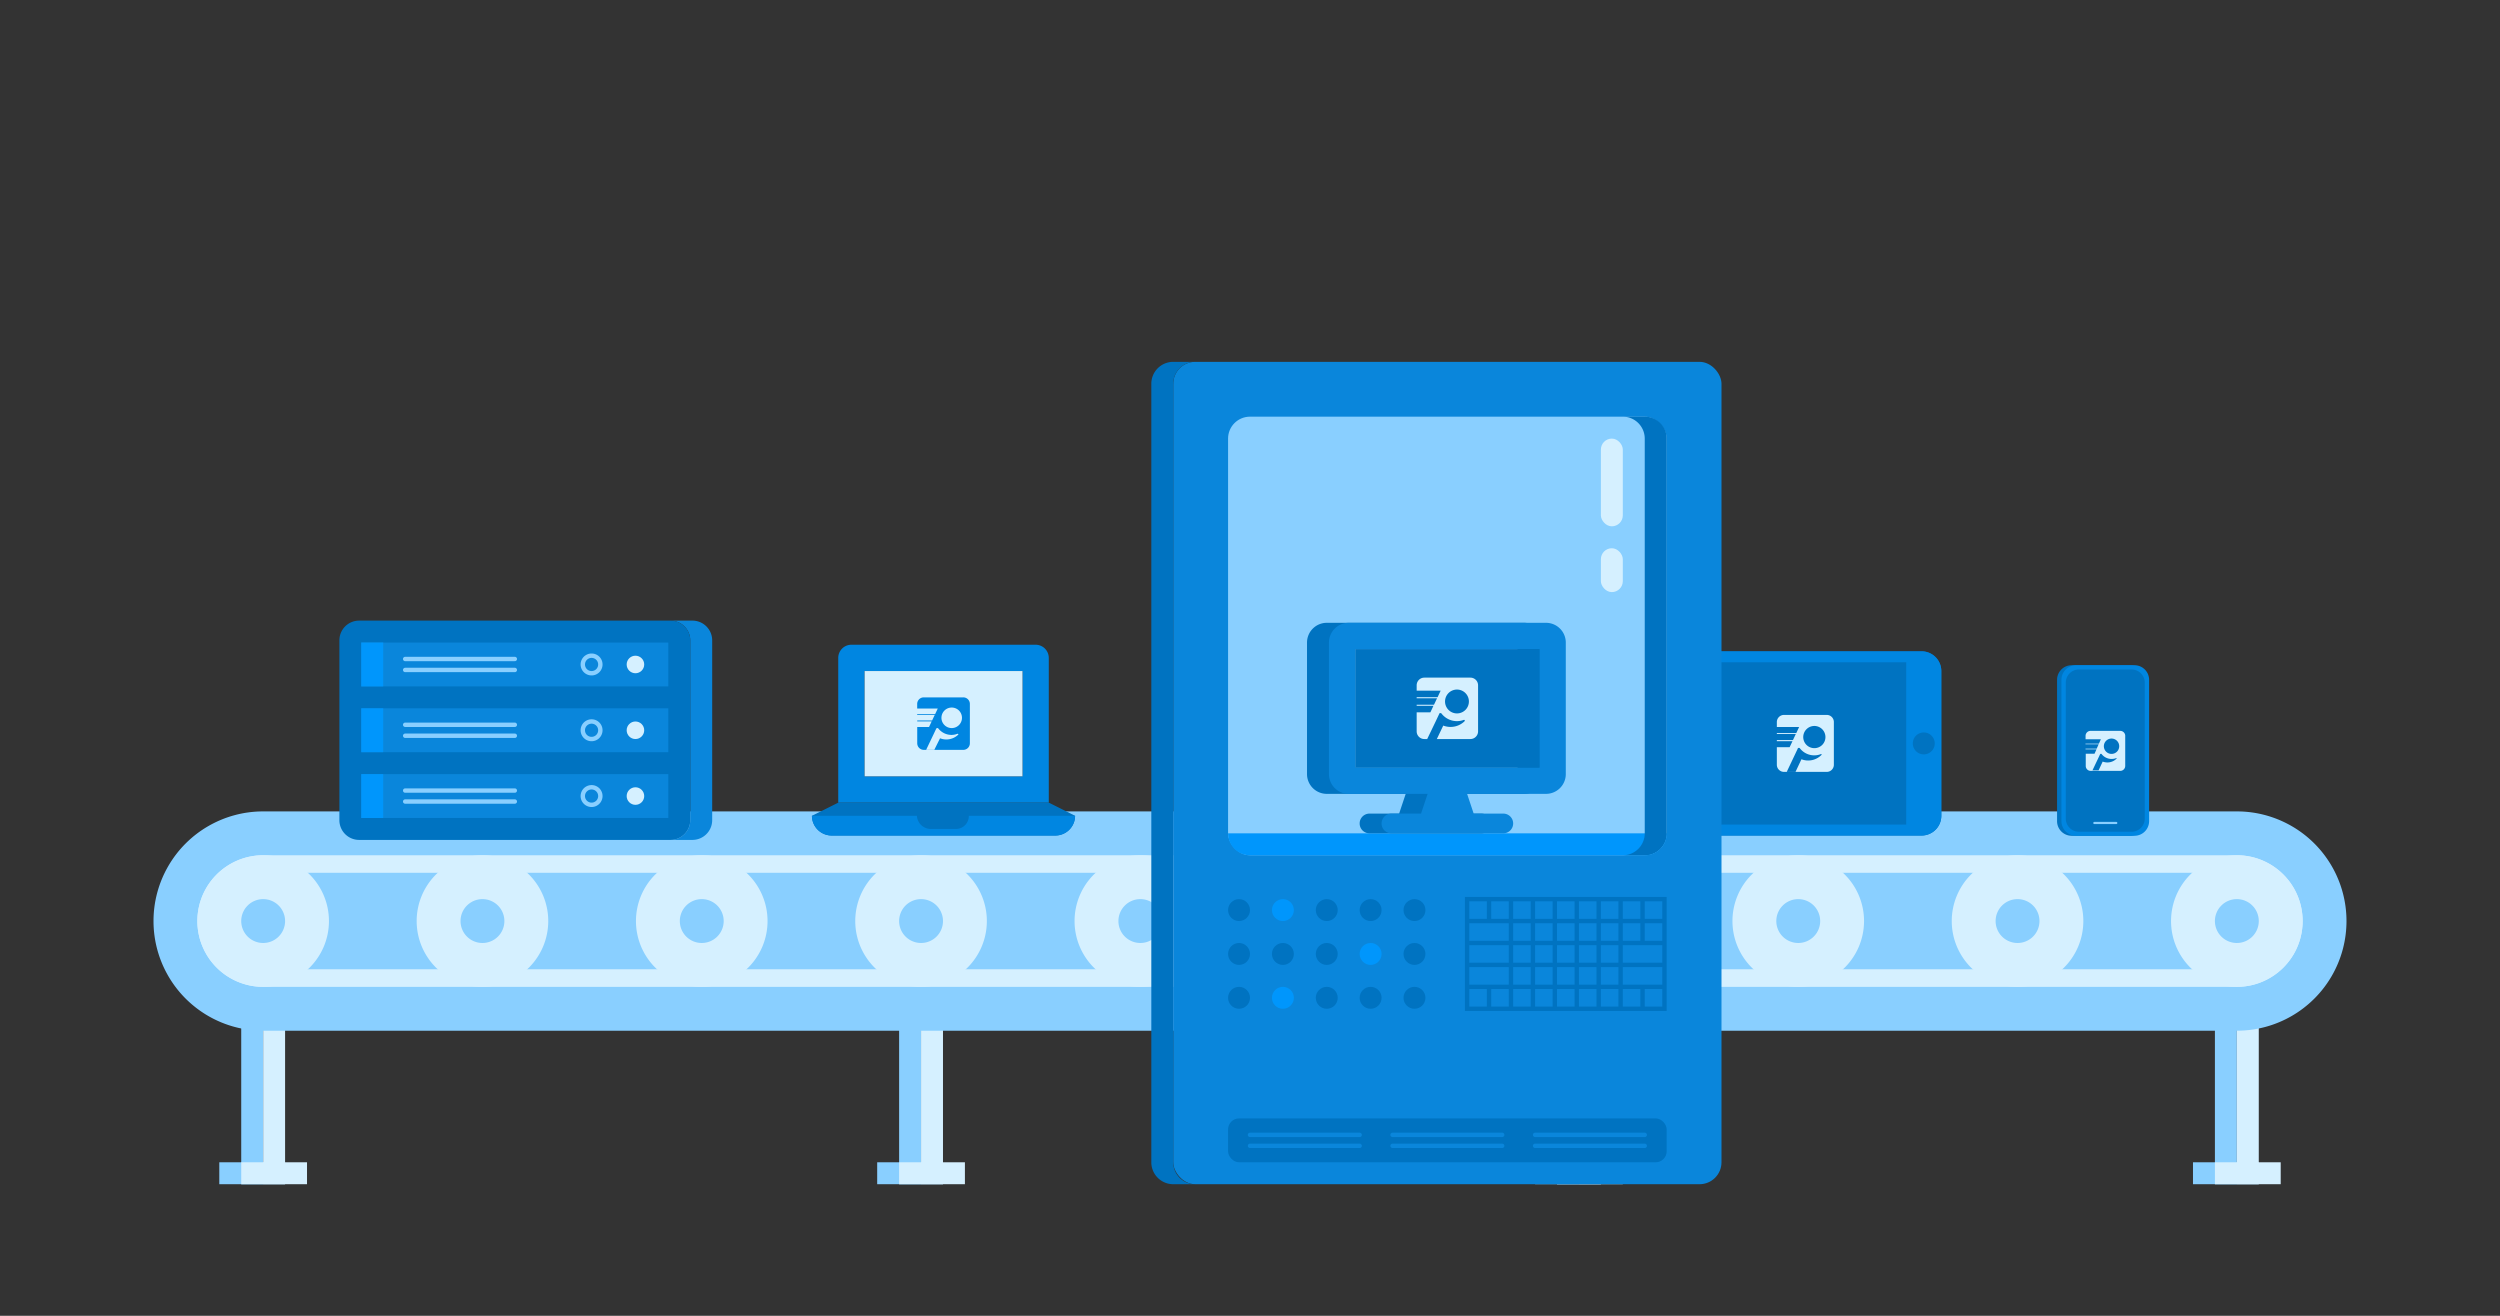 <svg id="Layer_1" data-name="Layer 1" xmlns="http://www.w3.org/2000/svg" viewBox="0 0 570 300"><rect x="0" y="0" width="570" height="300" fill="#333333" stroke="none"/><defs><style>.cls-1{fill:#89cfff}.cls-2{fill:#d5f0ff}.cls-3{fill:#0073c1}.cls-4{fill:#0086e1}.cls-10,.cls-5,.cls-8{fill:#0a86db}.cls-6,.cls-9{fill:none}.cls-6,.cls-8{stroke:#89cfff}.cls-6,.cls-8,.cls-9{stroke-linecap:round;stroke-linejoin:round}.cls-6{stroke-width:.5px}.cls-7{fill:#0096fc}.cls-9{stroke:#0a86db}.cls-10{stroke:#0073c1;stroke-miterlimit:10}</style></defs><title>deploy</title><path class="cls-1" d="M505 230h5v40h-5z"/><path class="cls-1" d="M500 265h15v5h-15z"/><path class="cls-2" d="M510 230h5v40h-5z"/><path class="cls-2" d="M505 265h15v5h-15z"/><path class="cls-1" d="M355 230h5v40h-5z"/><path class="cls-1" d="M350 265h15v5h-15z"/><path class="cls-2" d="M360 230h5v40h-5z"/><path class="cls-2" d="M355 265h15v5h-15z"/><path class="cls-1" d="M205 230h5v40h-5z"/><path class="cls-1" d="M200 265h15v5h-15z"/><path class="cls-2" d="M210 230h5v40h-5z"/><path class="cls-2" d="M205 265h15v5h-15z"/><path class="cls-1" d="M55 230h5v40h-5z"/><path class="cls-1" d="M50 265h15v5H50z"/><path class="cls-2" d="M60 230h5v40h-5z"/><path class="cls-2" d="M55 265h15v5H55z"/><path class="cls-1" d="M510 235a25 25 0 0 0 0-50H60a25 25 0 0 0 0 50z"/><path class="cls-2" d="M60 205a5 5 0 1 1-5 5 5 5 0 0 1 5-5m0-10a15 15 0 1 0 15 15 15 15 0 0 0-15-15zm50 10a5 5 0 1 1-5 5 5 5 0 0 1 5-5m0-10a15 15 0 1 0 15 15 15 15 0 0 0-15-15zm50 10a5 5 0 1 1-5 5 5 5 0 0 1 5-5m0-10a15 15 0 1 0 15 15 15 15 0 0 0-15-15zm50 10a5 5 0 1 1-5 5 5 5 0 0 1 5-5m0-10a15 15 0 1 0 15 15 15 15 0 0 0-15-15zm50 10a5 5 0 1 1-5 5 5 5 0 0 1 5-5m0-10a15 15 0 1 0 15 15 15 15 0 0 0-15-15zm50 10a5 5 0 1 1-5 5 5 5 0 0 1 5-5m0-10a15 15 0 1 0 15 15 15 15 0 0 0-15-15zm50 10a5 5 0 1 1-5 5 5 5 0 0 1 5-5m0-10a15 15 0 1 0 15 15 15 15 0 0 0-15-15zm50 10a5 5 0 1 1-5 5 5 5 0 0 1 5-5m0-10a15 15 0 1 0 15 15 15 15 0 0 0-15-15zm50 10a5 5 0 1 1-5 5 5 5 0 0 1 5-5m0-10a15 15 0 1 0 15 15 15 15 0 0 0-15-15zm50 10a5 5 0 1 1-5 5 5 5 0 0 1 5-5m0-10a15 15 0 1 0 15 15 15 15 0 0 0-15-15z"/><path class="cls-2" d="M510 199a11 11 0 0 1 0 22H60a11 11 0 0 1 0-22h450m0-4H60a15 15 0 0 0 0 30h450a15 15 0 0 0 0-30z"/><path class="cls-3" d="M185.12 186l6-3h48l6 3a4.51 4.51 0 0 1-4.5 4.5h-51a4.51 4.51 0 0 1-4.5-4.5z"/><path class="cls-4" d="M209.05 186a3.19 3.19 0 0 0 3.07 3h5.71a2.94 2.94 0 0 0 3.06-3h24.23a4.51 4.51 0 0 1-4.5 4.5h-51a4.51 4.51 0 0 1-4.5-4.5zm30.07-3h-48v-33a3 3 0 0 1 3-3h42a3 3 0 0 1 3 3zm-6-30h-36v24h36z"/><path class="cls-2" d="M197.13 153h36v24h-36z"/><path class="cls-4" d="M219.62 159h-9a1.5 1.5 0 0 0-1.5 1.5v1.05h4.69l-.6 1.27h-4.09v.18h4l-.6 1.27h-3.39v.21h3.29l-.6 1.27h-2.69v3.72a1.5 1.5 0 0 0 1.5 1.5h9a1.5 1.5 0 0 0 1.5-1.5v-9a1.5 1.5 0 0 0-1.51-1.47zm-1.05 8.41a3.9 3.9 0 0 1-2.8 1.19 4 4 0 0 1-1.44-.27L213 171h-1.86l1.7-3.56.62-1.31a.31.31 0 0 1 .26-.14.32.32 0 0 1 .19.07 3.83 3.83 0 0 0 3 1.5 3.6 3.6 0 0 0 1.09-.16l.28-.1h.07a.13.13 0 0 1 .13.13.14.14 0 0 1 .09-.02zM217 166a2.34 2.34 0 1 1 2.33-2.34A2.34 2.34 0 0 1 217 166z"/><path class="cls-5" d="M157.38 146v41a4.51 4.51 0 0 1-4.5 4.5h5a4.51 4.51 0 0 0 4.5-4.5v-41a4.51 4.51 0 0 0-4.5-4.5h-5a4.51 4.51 0 0 1 4.5 4.5z"/><path class="cls-3" d="M152.88 141.5a4.51 4.51 0 0 1 4.5 4.5v41a4.51 4.51 0 0 1-4.5 4.5h-71a4.5 4.5 0 0 1-4.5-4.5v-41a4.5 4.5 0 0 1 4.5-4.5zm236.24 7h49a4.5 4.5 0 0 1 4.5 4.5v33a4.5 4.5 0 0 1-4.5 4.5h-49a4.51 4.51 0 0 1-4.5-4.5v-33a4.51 4.51 0 0 1 4.5-4.5z"/><path class="cls-4" d="M389.12 148.5h49a4.5 4.5 0 0 1 4.5 4.5v33a4.5 4.5 0 0 1-4.5 4.5h-49a4.51 4.51 0 0 1-4.5-4.5v-33a4.51 4.51 0 0 1 4.5-4.5zm49.5 18.5a2.5 2.5 0 1 0 2.5 2.5 2.5 2.5 0 0 0-2.5-2.5z"/><path class="cls-3" d="M388.62 151h46v37h-46z"/><path class="cls-2" d="M416.5 163h-9.75a1.63 1.63 0 0 0-1.63 1.62v1.14h5.08l-.65 1.38h-4.43v.22h4.32l-.65 1.38h-3.67v.26h3.56l-.65 1.37h-2.91v4a1.63 1.63 0 0 0 1.63 1.62h9.75a1.62 1.62 0 0 0 1.62-1.62v-9.76a1.62 1.62 0 0 0-1.62-1.61zm-1.14 9.11h-.05a4.25 4.25 0 0 1-4.58 1l-1.36 2.89h-2l1.83-3.86.67-1.42v-.05a.32.32 0 0 1 .27-.16.33.33 0 0 1 .22.08 4.11 4.11 0 0 0 3.28 1.63 4.23 4.23 0 0 0 1.19-.17l.31-.11h.06a.15.15 0 0 1 .15.15.19.19 0 0 1 .01.02zm-1.69-1.53a2.53 2.53 0 1 1 2.53-2.53 2.52 2.52 0 0 1-2.53 2.53z"/><path class="cls-3" d="M489 155v32.22a3.35 3.35 0 0 1-3.34 3.34h-13.32a3.34 3.34 0 0 1-3.33-3.34V155a3.33 3.33 0 0 1 3.33-3.33h13.33A3.34 3.34 0 0 1 489 155z"/><path class="cls-4" d="M490 155v32.22a3.35 3.35 0 0 1-3.34 3.34h-13.32a3.34 3.34 0 0 1-3.33-3.34V155a3.33 3.33 0 0 1 3.33-3.33h13.33A3.34 3.34 0 0 1 490 155z"/><path class="cls-3" d="M489 155.64v31a3 3 0 0 1-3 3h-12a3 3 0 0 1-3-3v-31a3 3 0 0 1 3-3h12a3 3 0 0 1 3 3z"/><path class="cls-6" d="M482.51 187.64h-5"/><path class="cls-2" d="M483.38 166.64h-6.75a1.13 1.13 0 0 0-1.12 1.13v.78H479l-.45 1h-3.06v.15h3l-.45 1h-2.54v.15h2.5l-.45 1h-2v2.79a1.12 1.12 0 0 0 1.12 1.12h6.75a1.13 1.13 0 0 0 1.13-1.12v-6.75a1.14 1.14 0 0 0-1.17-1.25zm-.79 6.31a2.9 2.9 0 0 1-2.1.89 3 3 0 0 1-1.08-.2l-.93 2h-1.4l1.27-2.67.47-1a.24.24 0 0 1 .19-.11.2.2 0 0 1 .15.06 2.87 2.87 0 0 0 2.28 1.12 3.18 3.18 0 0 0 .82-.11l.21-.08h.05a.1.1 0 0 1 .1.1s-.02-.02-.03.05zm-1.16-1.06a1.75 1.75 0 1 1 1.75-1.75 1.75 1.75 0 0 1-1.75 1.75z"/><path class="cls-5" transform="rotate(180 117.375 181.5)" d="M82.38 176.5h70v10h-70z"/><circle class="cls-2" cx="144.88" cy="181.5" r="2"/><circle class="cls-5" cx="134.88" cy="181.5" r="2"/><path class="cls-1" d="M134.88 180a1.5 1.5 0 1 1-1.5 1.5 1.5 1.5 0 0 1 1.5-1.5m0-1a2.5 2.5 0 1 0 2.5 2.5 2.49 2.49 0 0 0-2.5-2.5z"/><path class="cls-7" transform="rotate(180 84.875 181.5)" d="M82.38 176.5h5v10h-5z"/><path class="cls-8" d="M92.38 182.75h25m-25-2.5h25"/><path class="cls-5" transform="rotate(180 117.375 166.5)" d="M82.38 161.5h70v10h-70z"/><circle class="cls-2" cx="144.88" cy="166.5" r="2"/><circle class="cls-5" cx="134.88" cy="166.5" r="2"/><path class="cls-1" d="M134.88 165a1.5 1.5 0 1 1-1.5 1.5 1.5 1.5 0 0 1 1.5-1.5m0-1a2.5 2.5 0 1 0 2.5 2.5 2.49 2.49 0 0 0-2.5-2.5z"/><path class="cls-7" transform="rotate(180 84.875 166.5)" d="M82.38 161.5h5v10h-5z"/><path class="cls-8" d="M92.38 167.75h25m-25-2.5h25"/><path class="cls-5" transform="rotate(180 117.375 151.5)" d="M82.38 146.5h70v10h-70z"/><circle class="cls-2" cx="144.88" cy="151.5" r="2"/><circle class="cls-5" cx="134.88" cy="151.5" r="2"/><path class="cls-1" d="M134.88 150a1.5 1.5 0 1 1-1.5 1.5 1.5 1.5 0 0 1 1.5-1.5m0-1a2.5 2.5 0 1 0 2.5 2.5 2.49 2.49 0 0 0-2.5-2.5z"/><path class="cls-7" transform="rotate(180 84.875 151.5)" d="M82.38 146.5h5v10h-5z"/><path class="cls-8" d="M92.38 152.75h25m-25-2.5h25"/><rect class="cls-5" x="267.5" y="82.5" width="125" height="187.5" rx="5"/><path class="cls-3" d="M267.5 265V87.5a5 5 0 0 1 5-5h-5a5 5 0 0 0-5 5V265a5 5 0 0 0 5 5h5a5 5 0 0 1-5-5z"/><rect class="cls-1" x="280" y="95" width="100" height="100" rx="5" transform="rotate(180 330 145)"/><path class="cls-7" d="M280 190a5 5 0 0 0 5 5h90a5 5 0 0 0 5-5H280z"/><path class="cls-3" d="M375 100v90a5 5 0 0 1-5 5h5a5 5 0 0 0 5-5v-90a5 5 0 0 0-5-5h-5a5 5 0 0 1 5 5z"/><rect class="cls-2" x="365" y="100" width="5" height="20" rx="2.5"/><rect class="cls-2" x="365" y="125" width="5" height="10" rx="2.5"/><path class="cls-3" d="M352 146.5v30a4.51 4.51 0 0 1-4.5 4.5h-18l1.5 4.5h6.75a2.25 2.25 0 0 1 0 4.5h-25.5a2.25 2.25 0 0 1 0-4.5H319l1.5-4.5h-18a4.51 4.51 0 0 1-4.5-4.5v-30a4.51 4.51 0 0 1 4.5-4.5h45a4.51 4.51 0 0 1 4.5 4.5zm-6 1.5h-42v27h42z"/><path class="cls-5" d="M357 146.5v30a4.51 4.51 0 0 1-4.5 4.5h-18l1.5 4.5h6.75a2.25 2.25 0 0 1 0 4.5h-25.5a2.25 2.25 0 0 1 0-4.5H324l1.5-4.5h-18a4.51 4.51 0 0 1-4.5-4.5v-30a4.51 4.51 0 0 1 4.5-4.5h45a4.51 4.51 0 0 1 4.5 4.5zm-6 1.5h-42v27h42z"/><path class="cls-3" d="M309 148h42v27h-42z"/><path class="cls-2" d="M335.25 154.5h-10.5a1.75 1.75 0 0 0-1.75 1.75v1.22h5.47l-.7 1.49H323v.24h4.65l-.7 1.48H323v.24h3.83l-.7 1.49H323v4.34a1.75 1.75 0 0 0 1.75 1.75h10.5a1.75 1.75 0 0 0 1.75-1.75v-10.5a1.75 1.75 0 0 0-1.75-1.75zm-1.25 9.81a.12.12 0 0 1 0 .05 4.54 4.54 0 0 1-3.27 1.38 4.63 4.63 0 0 1-1.67-.31l-1.46 3.07h-2.2l2-4.16.72-1.53v-.06a.35.35 0 0 1 .3-.17.33.33 0 0 1 .23.09 4.43 4.43 0 0 0 4.81 1.56l.33-.11a.15.15 0 0 1 .15.15.11.11 0 0 1 .06.04zm-1.81-1.65a2.72 2.72 0 1 1 2.72-2.72 2.72 2.72 0 0 1-2.7 2.72z"/><rect class="cls-3" x="280" y="255" width="100" height="10" rx="2.5"/><path class="cls-9" d="M375 258.75h-25m25 2.5h-25m-7.5-2.5h-25m25 2.5h-25m-7.5-2.5h-25m25 2.5h-25"/><circle class="cls-3" cx="282.5" cy="207.5" r="2.5"/><circle class="cls-7" cx="292.5" cy="207.5" r="2.5"/><circle class="cls-3" cx="302.5" cy="207.5" r="2.5"/><circle class="cls-3" cx="312.5" cy="207.5" r="2.5"/><circle class="cls-3" cx="322.5" cy="207.5" r="2.5"/><circle class="cls-3" cx="282.5" cy="217.5" r="2.5"/><circle class="cls-3" cx="292.5" cy="217.5" r="2.5"/><circle class="cls-3" cx="302.5" cy="217.5" r="2.5"/><circle class="cls-7" cx="312.5" cy="217.5" r="2.5"/><circle class="cls-3" cx="322.5" cy="217.5" r="2.5"/><circle class="cls-3" cx="282.5" cy="227.5" r="2.5"/><circle class="cls-7" cx="292.5" cy="227.5" r="2.5"/><circle class="cls-3" cx="302.5" cy="227.5" r="2.5"/><circle class="cls-3" cx="312.5" cy="227.5" r="2.5"/><circle class="cls-3" cx="322.5" cy="227.5" r="2.5"/><path class="cls-10" d="M339.5 205h5v5h-5zm10 0h5v5h-5zm10 0h5v5h-5zm10 0h5v5h-5zm5 5h5v5h-5zm-10 0h5v5h-5zm-10 0h5v5h-5zm-10 0h5v5h-5zm5 5h5v5h-5zm10 0h5v5h-5zm-20 10h5v5h-5zm10 0h5v5h-5zm10 0h5v5h-5zm10 0h5v5h-5zm-5-5h5v5h-5zm-10 0h5v5h-5zm-10 0h5v5h-5zm10-15h5v5h-5zm-10 0h5v5h-5zm20 0h5v5h-5zm-30 0h5v5h-5zm30 10h5v5h-5zm-10 0h5v5h-5zm-10 0h5v5h-5zm0 10h5v5h-5zm30 0h5v5h-5zm0-10h-5v5h10v-5h-5zm-10 10h5v5h-5zm-25-10h-5v5h10v-5h-5zm15 10h5v5h-5zm-20 0h5v5h-5zm25-15h5v5h-5zm10 0h5v5h-5zm-10 10h5v5h-5zm-20 0h-5v5h10v-5h-5zm0-10h-5v5h10v-5h-5zm10 10h5v5h-5zm25 0h-5v5h10v-5h-5zm0-15h5v5h-5zm-25 5h5v5h-5z"/></svg>